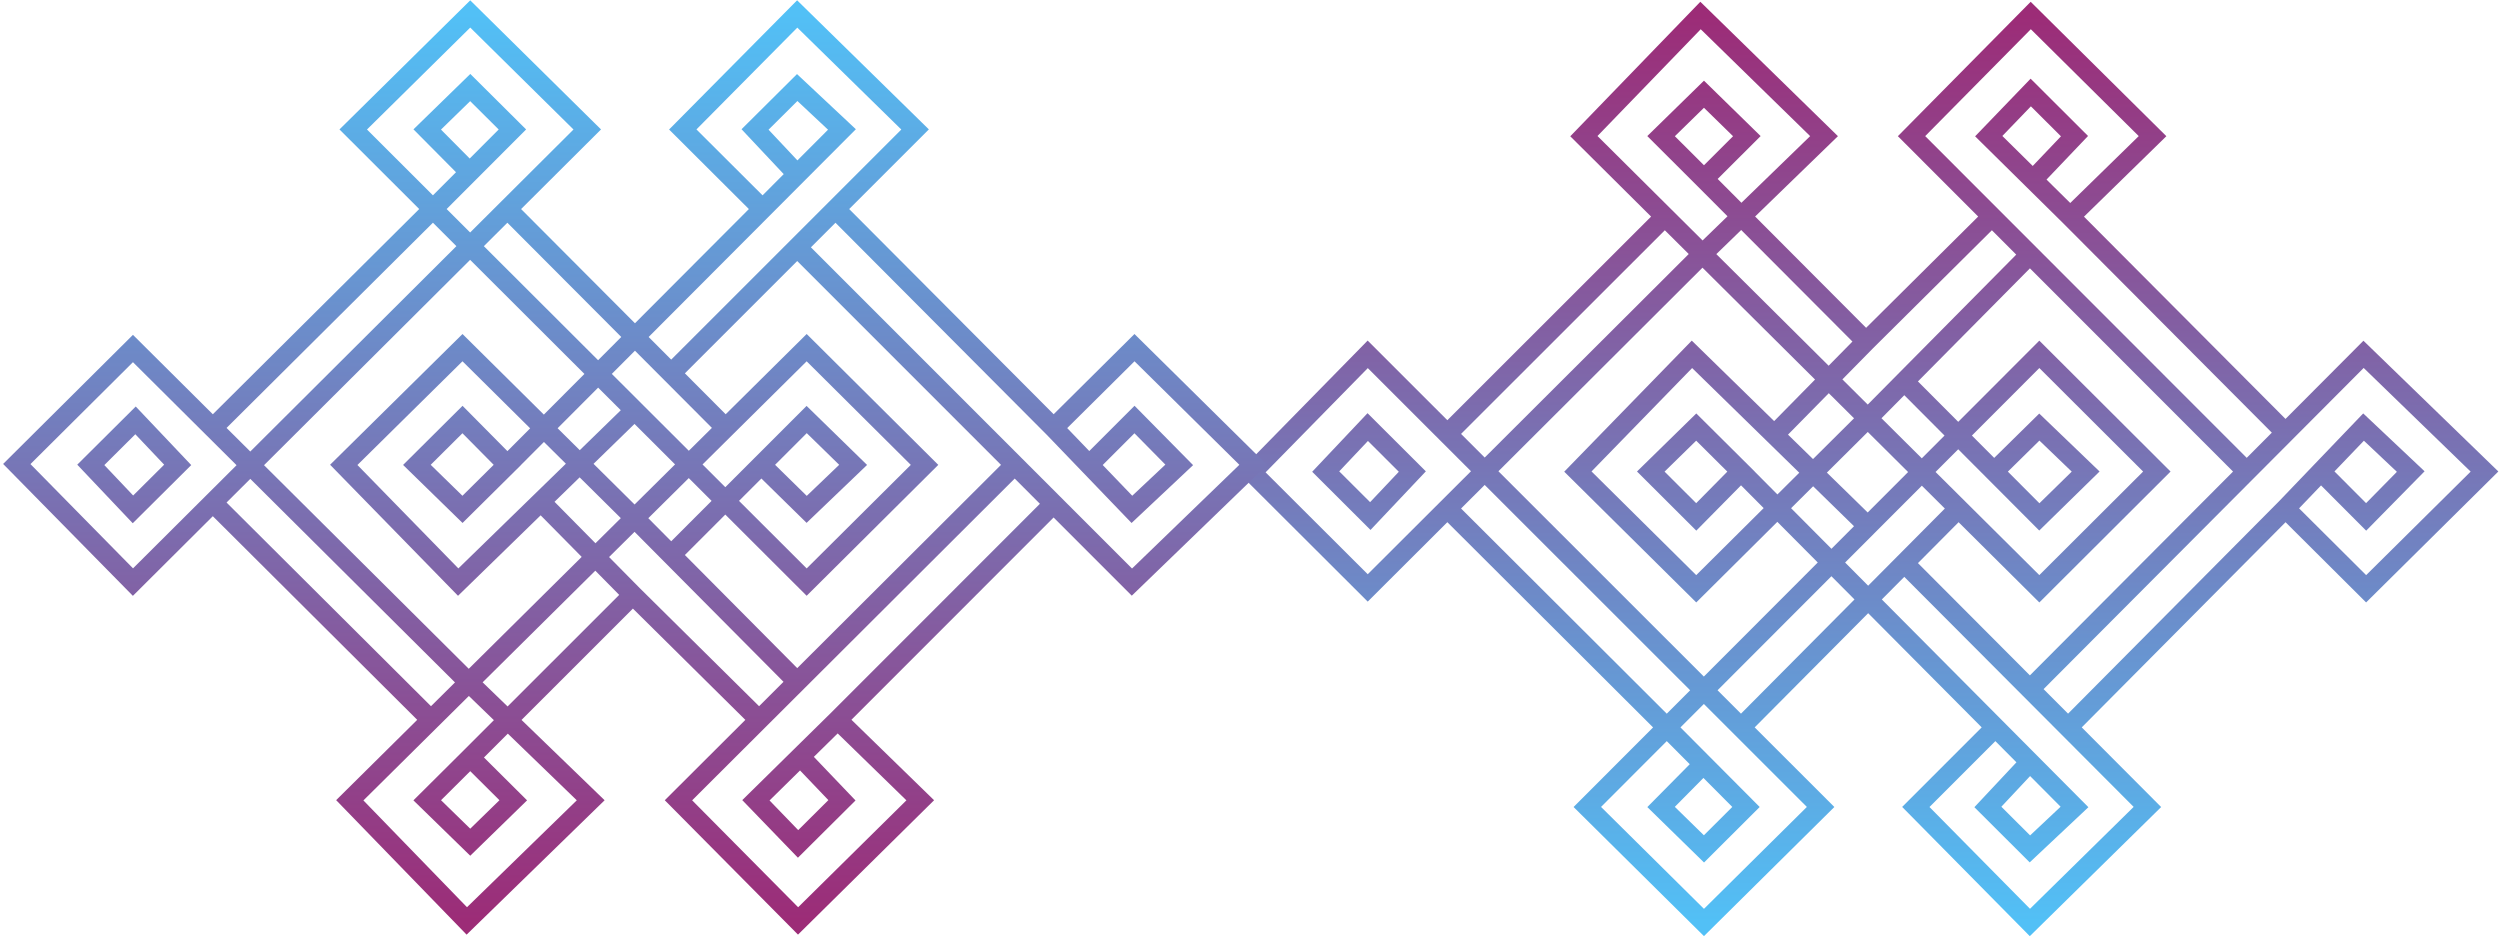 <?xml version="1.0" encoding="UTF-8"?> <svg xmlns="http://www.w3.org/2000/svg" width="645" height="242" viewBox="0 0 645 242" fill="none"> <path d="M373.416 111.949L352.875 91.419L323 121.883L352.875 151.685L373.416 131.194M373.416 111.949L429.521 55.877M373.416 111.949L449.177 187.668M429.521 55.877L408.641 35.126L438.737 4L470.603 35.126L438.737 66.032L373.416 131.194M429.521 55.877L481.889 107.921M373.416 131.194L430.029 187.668M430.029 187.668L409.526 208.198L439.622 238L469.718 208.198L449.177 187.668M430.029 187.668L439.478 197.16M430.029 187.668L481.889 135.737M439.478 197.16L450.466 208.198L439.622 219.015L428.557 208.198L439.478 197.16ZM449.177 187.668L491.303 145.283M505.307 131.194L526.148 151.906L556.466 121.662L526.148 91.419L481.889 135.737M505.307 131.194L481.889 107.921M505.307 131.194L491.303 145.283M481.889 107.921L437.63 151.906L407.092 121.662L436.524 91.419L457.765 112.17M481.889 107.921L491.303 98.414M481.889 135.737L457.765 112.17M449.177 121.662L437.63 133.362L425.902 121.662L437.63 110.183L449.177 121.662ZM449.177 121.662L514.808 187.668M523.714 196.625L535.221 208.198L523.714 219.015L512.871 208.198L523.714 196.625ZM523.714 196.625L514.808 187.668M514.808 187.668L494.282 208.198L523.714 238L554.031 208.198L533.562 187.668M491.303 145.283L523.714 177.79M523.714 177.79L533.562 187.668M523.714 177.79L579.655 121.662M589.66 131.194L610.461 151.906L641 121.662L609.797 91.419L589.66 111.624M589.66 131.194L533.562 187.668M589.66 131.194L598.795 121.662M598.795 121.662L609.797 110.183L621.969 121.662L610.461 133.362L598.795 121.662ZM579.655 121.662L589.66 111.624M579.655 121.662L523.714 65.685M534.115 55.877L555.359 35.126L523.935 4L493.175 35.126L513.913 55.877M534.115 55.877L524.498 46.385M534.115 55.877L589.66 111.624M524.498 46.385L513.092 35.126L523.935 23.868L535.221 35.126L524.498 46.385ZM439.622 46.164L450.687 35.126L439.622 24.309L428.557 35.126L439.622 46.164ZM439.622 46.164L481.447 88.108M481.447 88.108L457.765 112.17M481.447 88.108L513.913 55.877M513.913 55.877L523.714 65.685M523.714 65.685L491.303 98.414M491.303 98.414L514.483 121.662M514.483 121.662L526.148 133.362L538.098 121.662L526.148 110.183L514.483 121.662ZM352.875 132.479L342.031 121.662L352.875 110.183L364.382 121.662L353.539 133.142L352.875 132.479Z" stroke="url(#paint0_linear_272_2499)" stroke-width="5"></path> <path d="M54.908 129.651L34.302 150.181L4.333 119.717L34.302 89.915L54.908 110.406M54.908 129.651L111.19 185.723M54.908 129.651L130.907 53.932M111.19 185.723L90.244 206.474L120.434 237.6L152.401 206.474L120.434 175.568L54.908 110.406M111.19 185.723L163.723 133.679M54.908 110.406L111.699 53.932M111.699 53.932L91.132 33.402L121.322 3.6L151.513 33.402L130.907 53.932M111.699 53.932L121.178 44.44M111.699 53.932L163.723 105.863M121.178 44.44L132.2 33.402L121.322 22.585L110.223 33.402L121.178 44.44ZM130.907 53.932L173.166 96.317M187.214 110.406L208.121 89.694L238.533 119.938L208.121 150.181L163.723 105.863M187.214 110.406L163.723 133.679M187.214 110.406L173.166 96.317M163.723 133.679L119.324 89.694L88.69 119.938L118.214 150.181L139.522 129.43M163.723 133.679L173.166 143.186M163.723 105.863L139.522 129.43M130.907 119.938L119.324 108.238L107.559 119.938L119.324 131.417L130.907 119.938ZM130.907 119.938L196.744 53.932M205.679 44.975L217.222 33.402L205.679 22.585L194.801 33.402L205.679 44.975ZM205.679 44.975L196.744 53.932M196.744 53.932L176.154 33.402L205.679 3.6L236.091 33.402L215.558 53.932M173.166 96.317L205.679 63.81M205.679 63.81L215.558 53.932M205.679 63.81L261.796 119.938M271.832 110.406L292.699 89.694L323.333 119.938L292.033 150.181L271.832 129.976M271.832 110.406L215.558 53.932M271.832 110.406L280.996 119.938M280.996 119.938L292.033 131.417L304.242 119.938L292.699 108.238L280.996 119.938ZM261.796 119.938L271.832 129.976M261.796 119.938L205.679 175.915M216.112 185.723L237.423 206.474L205.901 237.6L175.044 206.474L195.847 185.723M216.112 185.723L206.465 195.215M216.112 185.723L271.832 129.976M206.465 195.215L195.023 206.474L205.901 217.732L217.222 206.474L206.465 195.215ZM121.322 195.436L132.422 206.474L121.322 217.291L110.223 206.474L121.322 195.436ZM121.322 195.436L163.279 153.492M163.279 153.492L139.522 129.43M163.279 153.492L195.847 185.723M195.847 185.723L205.679 175.915M205.679 175.915L173.166 143.186M173.166 143.186L196.418 119.938M196.418 119.938L208.121 108.238L220.108 119.938L208.121 131.417L196.418 119.938ZM34.302 109.121L23.425 119.938L34.302 131.417L45.846 119.938L34.968 108.458L34.302 109.121Z" stroke="url(#paint1_linear_272_2499)" stroke-width="5"></path> <defs> <linearGradient id="paint0_linear_272_2499" x1="482" y1="238" x2="482" y2="4" gradientUnits="userSpaceOnUse"> <stop stop-color="#52C0F6"></stop> <stop offset="1" stop-color="#9C2C77"></stop> </linearGradient> <linearGradient id="paint1_linear_272_2499" x1="163.833" y1="3.6" x2="163.833" y2="237.6" gradientUnits="userSpaceOnUse"> <stop stop-color="#52C0F6"></stop> <stop offset="1" stop-color="#9C2C77"></stop> </linearGradient> </defs> </svg> 
